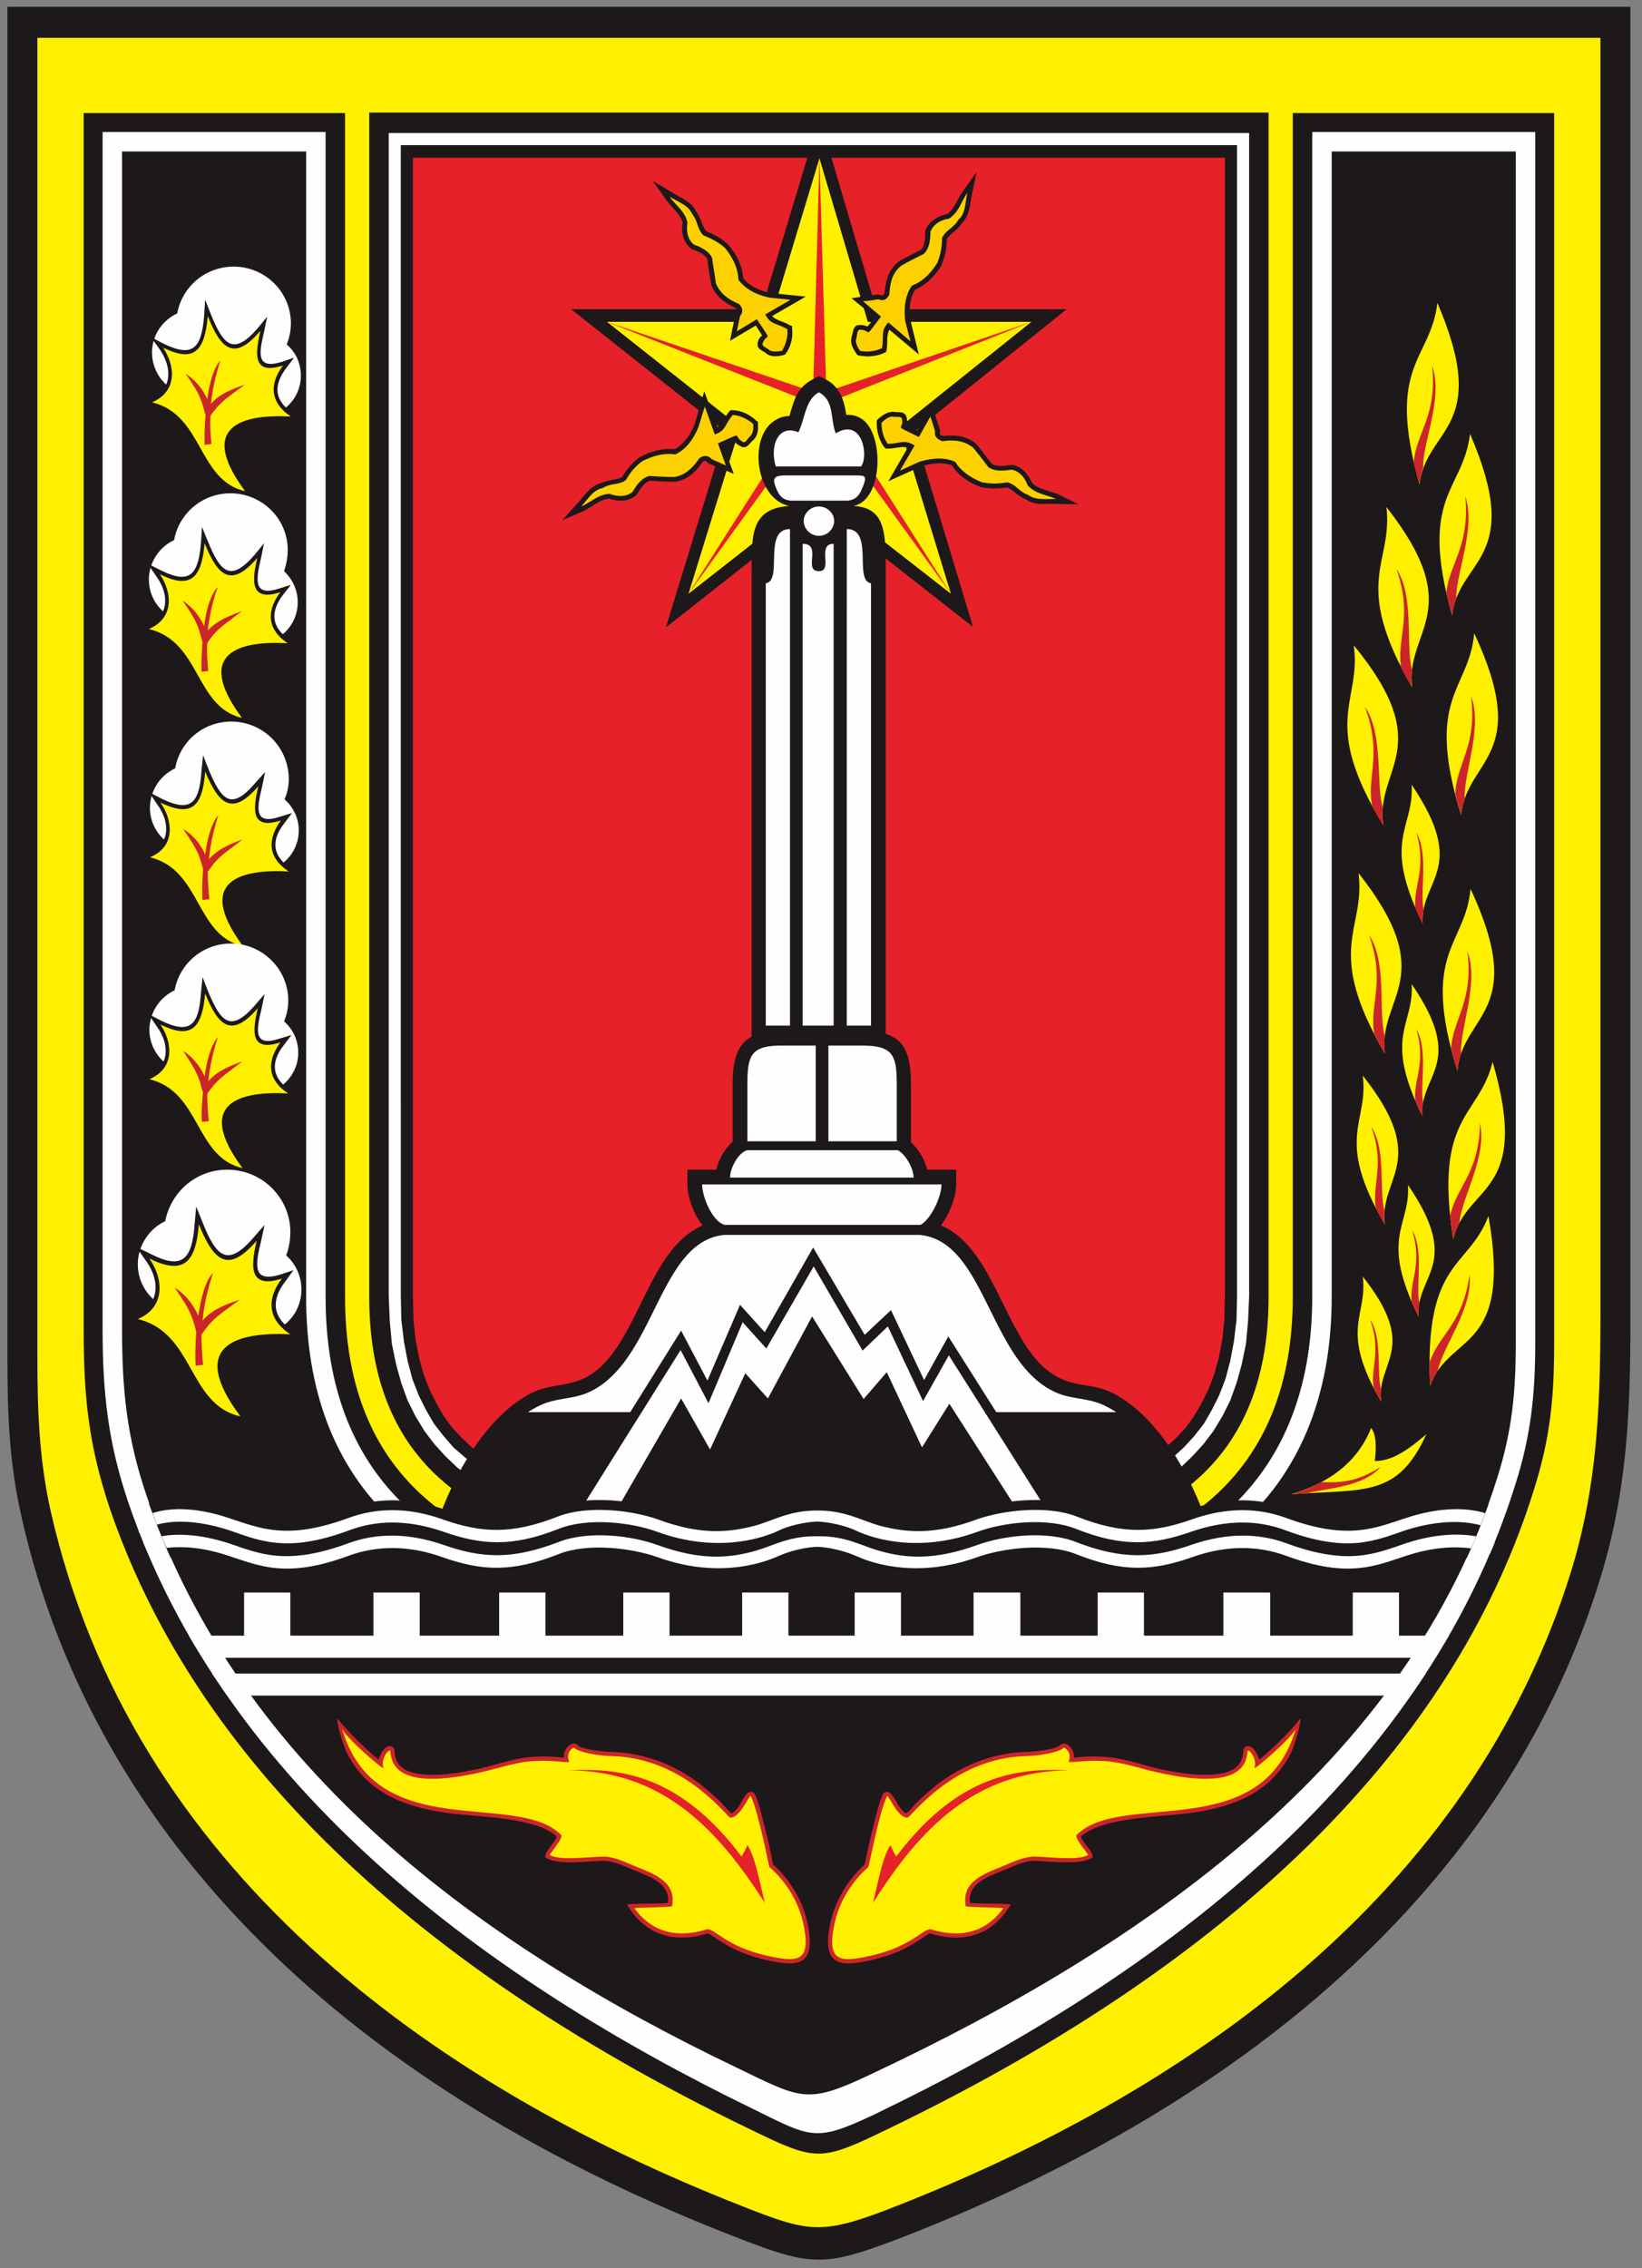 <svg xmlns="http://www.w3.org/2000/svg" width="118" height="163" fill="none"><rect width="100%" height="100%" fill="#808080" stroke="none"/><path fill="#1D1819" fill-rule="evenodd" d="M.532.49h116.636v90.973c0 7.786.152 14.4-2.154 21.921-6.501 21.203-24.302 37.418-50.57 47.547-5.027 1.889-6.047 1.965-11.036.037-28.12-10.771-46.564-28.535-51.855-51.93-.907-3.969-1.02-7.484-1.02-11.566z" clip-rule="evenodd"/><path fill="#FFF000" fill-rule="evenodd" d="M2.687 2.72v94.753c0 3.779.113 7.332.944 11.073 5.82 25.701 27.25 41.197 49.739 50.004 4.687 1.852 5.632 2.041 10.318.264 21.354-8.239 42.066-22.526 49.285-46.11 2.154-7.143 2.041-13.833 2.041-21.241V2.72z" clip-rule="evenodd"/><path fill="#1D1819" fill-rule="evenodd" d="M6.012 8.125h18.785v85.077c0 12.321 7.408 18.028 18.708 19.804 5.178.794 10.092.643 15.232.945h.227c5.14-.302 10.053-.151 15.231-.945 4.233-.68 8.542-1.965 11.981-4.573 4.914-3.742 6.728-9.222 6.728-15.231V8.125h18.784v88.403c0 3.855-.265 6.727-1.436 10.469-5.367 17.272-19.956 33.26-46.602 46.072-4.762 2.306-5.026 2.23-9.789-.075-25.814-12.473-40.252-27.893-45.959-44.561-1.55-4.611-1.89-8.126-1.89-12.926z" clip-rule="evenodd"/><path fill="#FEFEFE" fill-rule="evenodd" d="M7.373 9.485v86.022c0 4.536.378 8.126 1.852 12.473 6.992 20.485 25.852 34.318 44.825 43.54 4.233 2.078 4.498 2.456 8.73.453 19.692-9.449 39.459-23.811 46.149-45.392 1.096-3.477 1.398-6.425 1.398-10.053V9.485H94.302v83.717c0 6.425-2.003 12.321-7.257 16.327-3.666 2.759-8.163 4.12-12.623 4.838-5.14.794-10.243.643-15.383.983h-.378c-5.14-.34-10.242-.189-15.382-.983-12.095-1.89-19.88-8.277-19.88-21.165V9.485z" clip-rule="evenodd"/><path fill="#1D1819" fill-rule="evenodd" d="M8.771 10.883v84.624c0 4.384.34 7.824 1.777 12.019 6.727 19.691 24.189 32.353 42.368 41.045 2.42 1.172 3.704 1.852 4.99 1.928 1.284.076 2.532-.416 4.988-1.587 18.974-8.958 38.287-22.073 44.712-42.747 1.058-3.326 1.323-6.16 1.323-9.638V10.883H95.701v82.318c0 6.879-2.192 13.153-7.824 17.424-3.855 2.948-8.542 4.384-13.266 5.102-5.178.832-10.28.681-15.458.983l-.303.038-.264-.038c-5.216-.302-10.318-.151-15.496-.983C30.277 113.724 22 106.808 22 93.201V10.883z" clip-rule="evenodd"/><path fill="#1D1819" fill-rule="evenodd" d="M58.85 8.087h32.315v85.115c0 20.522-22.186 18.406-32.315 19.011-10.129-.605-32.315 1.511-32.315-19.011V8.087z" clip-rule="evenodd"/><path fill="#FEFEFE" fill-rule="evenodd" d="m82.926 106.808-1.058.567-1.096.529-1.172.453-1.172.416-1.247.34-1.247.303-1.285.264-1.323.189-1.285.189-1.323.151-1.323.114-1.285.075-1.285.076-1.285.038-1.21.038-1.209.037-1.171.038-1.097.038-1.096.038-.907.037-.907-.037-1.096-.038-1.096-.038-1.171-.038-1.21-.037-1.21-.038-1.284-.038-1.285-.076-1.285-.075-1.323-.114-1.323-.151-1.285-.189-1.323-.189-1.285-.264-1.247-.303-1.248-.34-1.171-.416-1.172-.453-1.096-.529-1.058-.567-.983-.643-.945-.718-.831-.794-.794-.869-.718-.945-.643-1.058-.567-1.134-.453-1.247-.378-1.36-.302-1.475-.152-1.625-.075-1.776V9.56h61.833v83.603l-.076 1.776-.15 1.625-.303 1.474-.378 1.36-.454 1.248-.567 1.134-.642 1.058-.718.945-.794.869-.832.794-.944.718z" clip-rule="evenodd"/><path fill="#1D1819" fill-rule="evenodd" d="m82.473 106.014-.983.567-1.058.491-1.097.454-1.171.378-1.172.34-1.247.302-1.247.227-1.285.227-1.285.151-1.285.151-1.285.114-1.323.075-1.248.076-1.285.038-1.209.038-1.21.037-1.171.038-1.096.038-1.096.038-.87.038-.869-.038-1.096-.038-1.096-.038-1.172-.038-1.21-.037-1.246-.038-1.248-.038-1.247-.076-1.323-.075-1.285-.114-1.285-.151-1.285-.151-1.285-.227-1.247-.227-1.247-.302-1.172-.34-1.172-.378-1.096-.454-1.058-.491-.983-.567-.945-.605-.869-.68-.831-.718-.718-.831-.68-.87-.568-.982-.529-1.059-.453-1.171-.34-1.285-.265-1.399-.189-1.55-.038-1.7V10.43h60.095v82.734l-.038 1.7-.19 1.55-.264 1.399-.34 1.285-.453 1.171-.53 1.059-.566.982-.68.87-.757.831-.793.718-.87.68z" clip-rule="evenodd"/><path fill="#E62129" fill-rule="evenodd" d="m82.057 105.22-.945.53-1.02.491-1.059.416-1.096.378-1.172.34-1.21.264-1.209.265-1.247.189-1.247.189-1.285.113-1.285.114-1.285.075-1.248.076-1.247.075-1.247.038-1.172.038h-1.171l-1.134.038-1.096.038-.832.075-.831-.075-1.096-.038-1.134-.038h-1.172l-1.171-.038-1.248-.038-1.247-.075-1.247-.076-1.285-.075-1.285-.114-1.285-.113-1.247-.189-1.248-.189-1.21-.265-1.209-.264-1.171-.34-1.096-.378-1.059-.416-1.02-.491-.945-.53-.87-.567-.83-.604-.757-.718-.68-.718-.605-.832-.529-.907-.491-.983-.416-1.058-.34-1.21-.265-1.36-.15-1.436-.039-1.701v-81.79h58.356v81.79l-.038 1.7-.15 1.437-.265 1.36-.34 1.21-.416 1.058-.492.983-.529.907-.604.832-.68.718-.757.718-.831.604z" clip-rule="evenodd"/><path fill="#1D1819" fill-rule="evenodd" d="m59.493 10.468 3.477 11.754h13.682l-10.96 8.806 4.232 14.023-11.036-8.656-11.036 8.693 4.309-14.06-11.112-8.806H54.73l3.552-11.754z" clip-rule="evenodd"/><path fill="#FFF000" fill-rule="evenodd" d="m58.888 11.375 3.477 11.754H74.12l-9.45 7.56 3.667 11.98-9.449-7.37-9.41 7.37 3.703-11.98-9.562-7.56h11.716z" clip-rule="evenodd"/><path fill="#E62129" fill-rule="evenodd" d="m68.337 42.67-9.222-12.776h-.416L49.477 42.67l8.769-13.757-14.627-5.783 14.816 5.027.453-16.781.492 16.78 14.74-5.026-14.552 5.783z" clip-rule="evenodd"/><path fill="#1D1819" fill-rule="evenodd" d="M56.734 36.357c-2.42-.453-3.024-4.95-1.02-6.16a1.9 1.9 0 0 1 1.02-.303c.302-1.02.491-2.003 1.625-2.607l.491-.265.53.265c.982.529 1.284 1.474 1.436 2.532a1.72 1.72 0 0 1 1.133.302c1.626 1.096 1.512 5.896-.642 6.236 2.343.114 2.343 1.928 2.343 4.687v33.26c1.399.416 1.815 1.587 1.815 3.59v4.196c.566.491.982 1.247 1.171 1.965h2.079v1.058c0 .87-.454 2.08-1.096 2.948 4.233 1.777 4.686 9.411 8.768 11.074 1.134.492 2.268.34 3.515.945 3.44 1.701 5.858 6.312 6.992 9.827l.416 1.361H30.844l.416-1.361c1.134-3.515 3.552-8.126 6.992-9.827 1.247-.605 2.381-.453 3.515-.945 4.044-1.663 4.497-9.26 8.73-11.074-.68-.831-1.096-2.078-1.096-2.948v-1.058h2.079c.151-.718.605-1.512 1.172-2.003v-4.158c0-1.738.34-2.834 1.36-3.401V41.044c.038-2.457-.15-4.498 2.722-4.687" clip-rule="evenodd"/><path fill="#FEFEFE" fill-rule="evenodd" d="M60.854 38.02c1.965 0 .49 3.704 1.738 3.893V73.7h-1.739zm-5.103-4.497h6.123c.567-.718.113-3.553-1.814-2.381-.416-1.059-.076-2.344-1.21-2.948-.982.529-.982 1.852-1.474 2.872-1.436-.605-2.078.945-1.625 2.457m.718.642h4.876c.831 0 .945 0 .718.68-.227.53-.378 1.059-1.172 1.134H56.81c-.718-.075-.907-.566-1.096-1.058-.227-.605 0-.756.756-.756m-4.384 54.577h13.984c4.838.415 4.99 9.335 9.94 11.376 1.134.454 2.268.34 3.402.907 3.137 1.512 5.405 5.858 6.5 9.184H32.243c1.097-3.326 3.364-7.672 6.501-9.184 1.134-.567 2.268-.453 3.402-.907 4.951-2.04 5.102-10.96 9.94-11.376m0-.719h14.06c.718-.377 1.512-1.965 1.512-2.91H50.46c0 .945.756 2.684 1.625 2.91m1.625-5.366h10.81c.529.264 1.133 1.285 1.133 1.965h-13.19c0-.68.605-1.814 1.247-1.965m4.913-7.522h-2.418c-2.192 0-2.495.643-2.495 2.76v4.12h4.913zm.908 0h2.38c2.23 0 2.533.643 2.533 2.76v4.12h-4.913zM57.679 73.7h2.23V39.08c-1.248 0 0 1.965-1.059 1.965-1.171 0 .265-1.965-1.171-1.965zm1.171-37.304c.605 0 1.096.491 1.096 1.058a1.097 1.097 0 0 1-2.192 0c0-.567.492-1.058 1.096-1.058m-2.078 1.625c-1.966 0-.492 3.704-1.739 3.893V73.7h1.739z" clip-rule="evenodd"/><path fill="#1D1819" fill-rule="evenodd" d="M80.696 101.479c2.759 1.852 4.8 5.707 5.783 8.73l4.8 8.92-29.934 6.728-34.923-9.903 5.253-5.745c.983-3.023 3.024-6.878 5.783-8.73z" clip-rule="evenodd"/><path fill="#1D1819" fill-rule="evenodd" d="m40.104 109.794 8.844-14.174 1.89 3.59 2.343-5.442 1.777 1.966 3.477-6.085 3.704 6.274 1.89-1.777 2.38 5.027 1.74-3.137 9.448 14.929c-23.395-1.549-32.504.416-37.493-1.171" clip-rule="evenodd"/><path fill="#FEFEFE" fill-rule="evenodd" d="m58.36 94.6-3.176 5.896-1.625-1.814-2.532 5.48-2.079-3.666-5.556 9.6-2.23-.718 7.748-12.36 2.004 3.818 2.456-5.82 1.701 1.89 3.402-5.897 3.515 6.047 1.814-1.738 2.532 5.367 1.852-3.288 8.088 12.774-2.192-.151-5.858-9.146-1.966 3.137-2.532-5.405-1.663 1.928z" clip-rule="evenodd"/><path fill="#CB252A" fill-rule="evenodd" d="M27.216 126.461c.15-.642.68-1.247 1.058-.869l.075.114v.113c.038.642.265 1.096.87 1.398 1.323.643 3.855.189 5.215-.113 1.437-.34 2.797-.869 4.31-.869.453-.038.906 0 1.36.037.113 0 .264.038.416.038-.038-.793.755-1.285 1.02-.869.378.302 2.003.454 2.457.454 2.267.075 4.346.869 6.16 2.192.605.453 1.172.982 1.739 1.511.151.189.453.53.68.719.19-.076.416-.378.53-.53.15-.226.529-1.133.907-1.02.188.038.226.151.264.227.302.68.491 1.587.68 2.305.151.605.303 1.21.416 1.814.076.265.114.605.19.87 1.322 1.209 2.229 2.797 2.531 4.535.492 2.835-.869 2.835-3.137 2.306-1.096-.265-2.116-.643-3.061-1.248-.151-.075-.832-.567-1.02-.642-2.155.68-4.196.264-5.519-1.625l-.302-.454.53-.038c.49-.037 1.889 0 2.418-.075.151-1.361-1.172-1.814-2.23-2.268-.794-.302-1.587-.756-2.457-.756-1.058.038-3.061.303-3.968-.151l-.151-.076v-.189c0-.226.68-.944.831-1.322-1.587-1.437-5.82-1.399-7.899-1.701-3.25-.454-5.783-1.55-7.181-4.271-.303-.605-.832-2.457-.68-2.495.642.832 1.89 2.079 2.948 2.948" clip-rule="evenodd"/><path fill="#FFF000" fill-rule="evenodd" d="M24.57 124.194c2.419 8.428 12.548 4.422 15.76 7.672.19.189-.831 1.361-.831 1.437.794.415 2.57.151 3.817.113.907 0 1.701.453 2.57.794 1.437.567 2.684 1.171 2.42 2.721.264.151-1.777.113-2.722.189.983 1.36 2.608 2.343 5.253 1.512.567 0 1.323 1.209 4.196 1.889 2.192.492 3.212.53 2.759-1.965-.378-2.192-1.663-3.666-2.495-4.384-.075-.189-.755-3.818-1.322-5.065-.076-.34-.719 1.512-1.474 1.512-.152.151-3.137-4.271-8.504-4.422-1.512-.038-2.608-.416-2.684-.567s-.68.265-.416.945c.076.151-.944-.076-2.154-.038-1.474 0-2.835.529-4.233.832-5.896 1.322-6.387-.529-6.463-1.55-.113-.151-.718.605-.491 1.209.113.303-2.835-2.267-2.986-2.834" clip-rule="evenodd"/><path fill="#E62129" fill-rule="evenodd" d="M40.86 127.218c6.765.037 10.734 4.233 14.097 9.524-.529-2.268-.718-3.288-1.247-4.158-.113.303-.265.567-.416.832-4.422-5.858-8.655-6.387-12.434-6.198" clip-rule="evenodd"/><path fill="#CB252A" fill-rule="evenodd" d="M90.485 126.461c-.151-.642-.68-1.247-1.058-.869l-.076.114v.113c-.038.642-.264 1.096-.87 1.398-1.322.643-3.854.189-5.215-.113-1.436-.34-2.797-.869-4.309-.869-.453-.038-.907 0-1.36.037-.114 0-.265.038-.416.038.038-.793-.756-1.285-1.02-.869-.378.302-2.004.454-2.457.454-2.268.075-4.347.869-6.16 2.192-.605.453-1.172.982-1.74 1.511-.15.189-.453.53-.68.719-.189-.076-.415-.378-.529-.53-.151-.226-.529-1.133-.945-1.02-.15.038-.189.151-.227.227-.302.68-.49 1.587-.68 2.305-.151.605-.302 1.21-.416 1.814-.075.265-.113.605-.188.87-1.323 1.209-2.23 2.797-2.533 4.535-.491 2.835.87 2.835 3.137 2.306 1.096-.265 2.117-.643 3.062-1.248.15-.075.831-.567 1.02-.642 2.154.68 4.195.264 5.518-1.625l.303-.454-.53-.038c-.49-.037-1.89 0-2.418-.075-.152-1.361 1.171-1.814 2.23-2.268.793-.302 1.587-.756 2.456-.756 1.02.038 3.062.303 3.969-.151l.15-.076v-.189c0-.226-.717-.944-.83-1.322 1.587-1.437 5.82-1.399 7.898-1.701 3.25-.454 5.783-1.55 7.182-4.271.302-.605.831-2.457.68-2.495-.643.832-1.89 2.079-2.948 2.948" clip-rule="evenodd"/><path fill="#FFF000" fill-rule="evenodd" d="M93.13 124.194c-2.418 8.428-12.547 4.422-15.76 7.672-.189.189.831 1.361.831 1.437-.793.415-2.57.151-3.817.113-.907 0-1.7.453-2.57.794-1.436.567-2.683 1.171-2.419 2.721-.264.151 1.776.113 2.721.189-.982 1.36-2.608 2.343-5.253 1.512-.567 0-1.323 1.209-4.195 1.889-2.193.492-3.213.53-2.76-1.965.378-2.192 1.663-3.666 2.495-4.384.076-.189.756-3.818 1.323-5.065.075-.34.718 1.512 1.474 1.512.151.151 3.137-4.271 8.504-4.422 1.512-.038 2.608-.416 2.683-.567.076-.151.68.265.416.945-.076.151.945-.076 2.154-.038 1.474 0 2.835.529 4.233.832 5.897 1.322 6.388-.529 6.463-1.55.114-.151.718.605.492 1.209-.114.303 2.834-2.267 2.986-2.834" clip-rule="evenodd"/><path fill="#E62129" fill-rule="evenodd" d="M76.84 127.218c-6.765.037-10.77 4.233-14.097 9.524.53-2.268.718-3.288 1.247-4.158.114.303.265.567.416.832 4.422-5.858 8.655-6.387 12.435-6.198" clip-rule="evenodd"/><path fill="#FEFEFE" fill-rule="evenodd" d="m9.981 110.096.038.038c.453-.378 2.532-1.436 6.387-.189 2.23.756 4.158 1.701 8.655.038 1.777-.681 3.818-.794 6.047-.151a24 24 0 0 1-1.55-1.21 9.3 9.3 0 0 0-4.497.454c-4.497 1.663-6.425.718-8.655 0-3.893-1.285-5.971-.227-6.425.113zm.302.718.34.794c.945-.416 2.835-.794 5.783.189 2.23.718 4.158 1.663 8.655 0 1.966-.718 4.233-.794 6.766.113 1.625.567 3.061.832 4.61.718a26 26 0 0 1-2.343-1.02c-.718-.113-1.474-.34-2.267-.605-2.533-.869-4.8-.831-6.766-.113-4.497 1.663-6.425.756-8.655 0-3.326-1.096-5.329-.491-6.123-.076m96.794.832.34-.794c-.831-.453-3.023-1.058-6.349.038-2.23.756-4.158 1.663-8.656 0-1.965-.718-4.233-.756-6.765.113-.642.227-1.247.416-1.852.529-.794.416-1.663.794-2.532 1.096 1.474.076 2.834-.189 4.384-.718 2.532-.907 4.8-.831 6.765-.113 4.498 1.663 6.426.718 8.656 0 2.948-.983 4.989-.567 6.009-.151m.605-1.512.038-.076v-.831c-.454-.378-2.76-1.436-6.652-.151-2.23.718-4.158 1.663-8.656 0-1.285-.492-2.72-.681-4.233-.492-.378.34-.755.643-1.133.945l-.303.227c2.079-.529 3.969-.416 5.67.227 4.497 1.663 6.425.718 8.655-.038 3.817-1.247 6.122-.189 6.614.189" clip-rule="evenodd"/><path fill="#332C2B" fill-rule="evenodd" d="M10.964 108.735c.113.265.189.53.302.832 1.058-.302 2.759-.378 5.14.378 2.23.756 4.158 1.701 8.655.038 1.02-.378 2.155-.605 3.326-.567a19 19 0 0 1-.907-.87c-.831.076-1.663.265-2.419.53-4.497 1.663-6.425.718-8.655 0-2.608-.87-4.422-.681-5.442-.341m.642 1.663c.114.265.227.567.378.832 1.058-.113 2.495-.076 4.422.567 2.23.718 4.158 1.663 8.655 0 1.928-.718 4.082-.794 6.539 0a19 19 0 0 1-2.003-1.361 9.5 9.5 0 0 0-4.536.454c-4.497 1.663-6.425.756-8.655 0-2.154-.681-3.742-.681-4.8-.492m94.11.87c.114-.265.265-.567.378-.87-1.134-.189-2.834-.226-5.026.492-2.23.756-4.158 1.663-8.656 0-1.285-.454-2.72-.643-4.27-.492-.076.076-.19.152-.265.227q-.737.567-1.474 1.021c2.23-.605 4.233-.492 6.01.151 4.497 1.663 6.425.718 8.655 0 1.965-.643 3.515-.68 4.648-.529m.681-1.663c.113-.303.226-.567.34-.87-1.096-.34-3.024-.529-5.669.341-2.23.718-4.158 1.663-8.656 0a8.7 8.7 0 0 0-2.23-.492c-.264.265-.566.567-.869.832 1.096 0 2.117.189 3.1.567 4.497 1.663 6.425.718 8.655-.038 2.418-.756 4.195-.643 5.329-.34" clip-rule="evenodd"/><path fill="#1D1819" fill-rule="evenodd" d="M10.7 108.055c1.851-.605 4.384-.151 5.895.34.34.114.643.227.945.34 2.76.908 4.536.719 7.295-.302 2.38-.907 4.837-.756 7.218.076 2.949 1.02 4.952.945 7.824-.189 2.192-.87 5.48-.567 7.673.226 2.267.832 4.157 1.059 6.5.416 1.739-.491 2.684-1.096 4.687-1.096s2.91.605 4.687 1.096c2.343.643 4.233.416 6.5-.416 2.192-.793 5.48-1.096 7.673-.226 2.872 1.134 4.875 1.247 7.786.189 2.38-.832 4.875-.983 7.256-.076 2.76 1.021 4.536 1.21 7.295.302l.907-.34c1.587-.491 3.288-.793 4.951-.567.34.038.756.152 1.172.265a43 43 0 0 1-1.55 3.855c-1.36-.189-2.797.076-4.12.491a8 8 0 0 1-.907.303c-3.061 1.02-5.177.831-8.239-.303-2.079-.756-4.233-.604-6.274.114-3.25 1.134-5.594 1.02-8.806-.227-1.852-.718-4.8-.416-6.652.265-2.873 1.02-6.312 1.171-9.147-.114-.756-.378-1.7-.567-2.532-.605-.831.038-1.776.227-2.532.605-2.835 1.285-6.274 1.134-9.147.114-1.852-.681-4.8-.983-6.69-.265-3.174 1.247-5.518 1.361-8.768.227-2.079-.718-4.195-.87-6.274-.114-3.061 1.134-5.178 1.323-8.24.303a9 9 0 0 1-.906-.303c-.908-.302-2.533-.642-3.931-.529-.567-1.247-1.058-2.532-1.55-3.855" clip-rule="evenodd"/><path fill="#FEFEFE" fill-rule="evenodd" d="M58.737 110.398c-2.041-.037-3.137.681-4.498 1.059-1.89.529-3.893.68-6.954-.416-1.928-.718-5.065-1.058-7.143-.227-3.364 1.285-5.519 1.172-8.315.189-2.533-.869-4.8-.831-6.766-.113-4.497 1.663-6.425.756-8.655 0-2.154-.681-3.742-.681-4.8-.492.114.265.227.567.378.832 1.058-.113 2.495-.076 4.422.567 2.23.718 4.158 1.663 8.655 0 1.966-.718 4.233-.794 6.766.113 2.796.983 4.95 1.096 8.315-.227 2.078-.831 5.215-.453 7.143.227 4.082 1.474 7.294.529 8.617-.075.19-.076 1.323-.605 2.835-.681 1.474.076 2.645.605 2.834.681 1.323.604 4.536 1.549 8.618.075 1.927-.68 5.064-1.058 7.143-.227 3.326 1.323 5.518 1.21 8.315.227 2.532-.907 4.8-.831 6.765-.113 4.498 1.663 6.426.718 8.656 0 1.965-.643 3.515-.68 4.648-.529.114-.265.265-.567.378-.87-1.134-.189-2.834-.226-5.026.492-2.23.756-4.158 1.663-8.656 0-1.965-.718-4.233-.756-6.765.113-2.797.983-4.989 1.096-8.315-.189-2.079-.831-5.216-.491-7.143.227-3.062 1.096-5.065.945-6.954.416-1.361-.378-2.457-1.096-4.498-1.059m0-1.852c-2.041 0-3.137.719-4.498 1.097-1.89.491-3.893.68-6.954-.454-1.928-.68-5.065-1.02-7.143-.227-3.364 1.323-5.519 1.21-8.315.227-2.533-.907-4.8-.831-6.766-.113-4.497 1.663-6.425.718-8.655 0-2.608-.87-4.422-.681-5.442-.341.113.265.189.53.302.832 1.058-.302 2.759-.378 5.14.378 2.23.756 4.158 1.701 8.655.038 1.966-.756 4.233-.794 6.766.075 2.796.983 4.95 1.134 8.315-.189 2.078-.831 5.215-.491 7.143.227 4.082 1.474 7.294.529 8.617-.076.19-.113 1.323-.604 2.835-.68 1.474.076 2.645.567 2.834.68 1.323.605 4.536 1.55 8.618.076 1.927-.718 5.064-1.058 7.143-.227 3.326 1.323 5.518 1.172 8.315.189 2.532-.869 4.8-.831 6.765-.075 4.498 1.663 6.426.718 8.656-.038 2.418-.756 4.195-.643 5.329-.34.113-.303.226-.567.34-.87-1.096-.34-3.024-.529-5.669.341-2.23.718-4.158 1.663-8.656 0-1.965-.718-4.233-.794-6.765.113-2.797.983-4.989 1.096-8.315-.227-2.079-.793-5.216-.453-7.143.227-3.062 1.134-5.065.945-6.954.454-1.361-.378-2.457-1.097-4.498-1.097" clip-rule="evenodd"/><path fill="#1D1819" fill-rule="evenodd" d="M44.715 34.279c.302-.53.718-1.02 1.21-1.399l.037-.037H46c.756-.416 1.587-.643 2.494-.567.643-.34 1.096-1.02 1.399-1.701l.718-2.457.945 2.608c.378-.264.491-.718.831-1.134l.114-.113h.189c.642.038 1.171.302 1.663.756l.113.075v.152c.038.377 0 .831-.302 1.133v.038h-.038c-.265.19-.454.718-.945.416-.189-.113-.302-.19-.416-.34-.189.075-.491.227-.756.34l.718 2.003-.718-.302c-.34-.151-.68-.265-1.02-.416l-.076-.038-.075-.075c-.114-.152-.19-.114-.34-.038-.492.718-1.059 1.285-1.966 1.436h-.075c-.605 0-1.172-.038-1.739-.076-.416.114-.756.643-.945.983l-.038.038-.075.075c-.53.416-1.247.416-1.89.19-.68.075-1.247.604-1.852.907l-1.512.642 1.096-1.21c.492-.529.907-1.247 1.663-1.436.53-.264 1.134-.226 1.55-.453" clip-rule="evenodd"/><path fill="#FDD100" fill-rule="evenodd" d="M41.767 36.396c.491-.53.87-1.21 1.55-1.323.604-.378 1.096-.19 1.662-.567a4.1 4.1 0 0 1 1.172-1.36c.756-.379 1.512-.606 2.381-.492.718-.34 1.247-.983 1.663-1.966l.454-1.474.718 2.004c.794-.265.68-.643 1.285-1.399.529.038 1.02.265 1.474.643q.057.623-.227.907c-.189.15-.34.529-.529.378-.794-.454.227-.756-1.776.113l.566 1.587-1.02-.453c-.227-.265-.53-.303-.87-.076-.453.643-.944 1.21-1.813 1.36-.605 0-1.172-.037-1.777-.075-.491.114-.87.53-1.21 1.134-.49.416-1.133.34-1.662.151-.832.038-1.323.605-2.041.907" clip-rule="evenodd"/><path fill="#1D1819" fill-rule="evenodd" d="M50.762 16.628c.605.227 1.134.53 1.587.983h.038v.038c.567.68.945 1.436 1.02 2.343.454.567 1.21.907 1.928 1.058l2.57.265-2.419 1.398c.34.34.794.378 1.248.643l.189.075v.19a2.6 2.6 0 0 1-.416 1.738l-.076.113-.113.038c-.416.114-.87.151-1.21-.075h-.037v-.038c-.227-.19-.756-.302-.605-.832.076-.226.151-.34.302-.453a21 21 0 0 0-.453-.718l-1.852 1.096.151-.756c.076-.378.151-.718.227-1.096v-.076l.075-.075c.114-.152.076-.227-.037-.34-.794-.378-1.437-.832-1.777-1.701v-.076a24 24 0 0 1-.264-1.739c-.19-.378-.756-.604-1.096-.718l-.076-.037-.038-.038c-.567-.492-.68-1.172-.567-1.852-.189-.643-.831-1.096-1.21-1.663L46.908 13l1.398.832c.643.415 1.399.642 1.739 1.398.34.454.416 1.058.718 1.398" clip-rule="evenodd"/><path fill="#FDD100" fill-rule="evenodd" d="M48.117 14.134c.604.378 1.36.604 1.625 1.247.453.567.34 1.096.831 1.55.605.226 1.134.529 1.55.907.529.68.907 1.398.945 2.267.453.605 1.171 1.059 2.23 1.285l1.511.152-1.814 1.058c.416.756.718.567 1.588 1.058.037.53-.076 1.02-.378 1.55-.416.075-.718.075-.907-.038-.19-.189-.567-.265-.492-.491.303-.87.794.113-.415-1.739l-1.437.87c.076-.379.151-.756.227-1.097.227-.264.227-.567-.076-.869-.718-.302-1.36-.718-1.663-1.512-.075-.605-.188-1.171-.264-1.776-.19-.454-.68-.756-1.323-.983-.491-.416-.53-1.058-.453-1.587-.19-.832-.832-1.21-1.285-1.852" clip-rule="evenodd"/><path fill="#FEFEFE" fill-rule="evenodd" d="M14.554 119.129h88.592c.34-.529.643-1.058.983-1.587h-3.591v-3.1h-3.325v3.1h-5.934v-3.1h-3.364v3.1h-5.707v-3.1h-3.326v3.1h-5.556v-3.1h-3.364v3.1h-5.216v-3.1H61.42v3.1h-4.762v-3.1h-3.326v3.1h-5.216v-3.1H44.79v3.1h-5.593v-3.1H35.87v3.1h-5.707v-3.1h-3.326v3.1h-5.972v-3.1H17.54v3.1h-3.968c.302.529.642 1.058.982 1.587m.68 1.134c.379.529.719 1.058 1.097 1.587h85.039c.378-.529.718-1.058 1.096-1.587z" clip-rule="evenodd"/><path fill="#1D1819" fill-rule="evenodd" d="M68.035 17.195c.226-.416.793-.642 1.096-1.171.567-.53.567-1.361.718-2.08l.34-1.587-.945 1.323c-.416.53-.642 1.323-1.171 1.701-.68.151-1.286.491-1.55 1.134l-.038.075v.076c0 .378 0 .983-.302 1.285-.53.265-1.059.53-1.588.832l-.037.037c-.719.567-.908 1.361-.983 2.23-.076.151-.151.227-.303.151l-.113-.037h-.075c-.379.037-.756.113-1.097.15l-.793.114 1.663 1.36c-.19.228-.378.53-.53.681a1.1 1.1 0 0 0-.529-.113c-.567 0-.453.567-.604.831v.076c-.114.416.113.794.34 1.134l.075.113.114.038c.642.113 1.247.076 1.814-.189l.151-.076.038-.189c.076-.529-.038-.982.189-1.398l2.116 1.776-.604-2.456c-.114-.756-.076-1.55.34-2.192.832-.378 1.398-.983 1.89-1.739v-.076c.264-.567.378-1.171.378-1.814" clip-rule="evenodd"/><path fill="#FDD100" fill-rule="evenodd" d="M69.509 13.87c-.152.717-.114 1.473-.643 1.927-.378.642-.907.718-1.172 1.322a4.5 4.5 0 0 1-.34 1.777c-.453.718-1.02 1.323-1.814 1.625-.453.643-.605 1.474-.491 2.532l.378 1.474-1.588-1.36c-.567.642-.302.907-.453 1.852a2.52 2.52 0 0 1-1.588.189c-.226-.34-.34-.643-.264-.87.075-.226.038-.642.264-.642.907 0 .19.794 1.512-.945l-1.285-1.096c.378-.038.718-.076 1.096-.151q.51.227.794-.34c.038-.794.189-1.55.87-2.08.528-.302 1.058-.566 1.587-.83.378-.34.491-.908.491-1.588.227-.605.794-.87 1.323-.945.718-.453.87-1.21 1.323-1.852" clip-rule="evenodd"/><path fill="#1D1819" fill-rule="evenodd" d="M72.381 35.035c.416.15.794.642 1.323.831.642.492 1.436.303 2.192.34l1.625.038-1.474-.718c-.605-.265-1.398-.34-1.89-.832-.264-.604-.68-1.133-1.398-1.285h-.113c-.416.076-1.02.152-1.361-.075-.378-.454-.718-.945-1.096-1.399l-.038-.037c-.718-.605-1.512-.643-2.381-.567-.151-.038-.264-.076-.227-.265l.038-.075-.038-.114c-.113-.34-.227-.68-.34-1.058l-.264-.718-1.021 1.852a7 7 0 0 1-.756-.378c.038-.151.038-.302 0-.53-.113-.566-.642-.377-.945-.453h-.037c-.416 0-.794.265-1.097.53l-.075.113v.15c0 .606.151 1.21.529 1.74l.113.113h.151c.53 0 .983-.19 1.437-.076l-1.399 2.42 2.344-1.06c.718-.226 1.511-.34 2.23-.075.49.756 1.209 1.21 2.04 1.55h.038c.643.151 1.248.113 1.89.038" clip-rule="evenodd"/><path fill="#FDD100" fill-rule="evenodd" d="M75.896 35.866c-.68-.038-1.474.114-2.003-.302-.68-.227-.87-.756-1.512-.907a4.9 4.9 0 0 1-1.814 0c-.756-.303-1.474-.756-1.928-1.474-.718-.303-1.55-.303-2.57 0l-1.398.642 1.058-1.814c-.756-.453-.945-.151-1.928-.113-.302-.416-.453-.945-.453-1.512q.453-.453.794-.454c.264.076.642-.075.68.19.151.869-.756.302 1.21 1.284l.83-1.474c.114.34.228.719.341 1.059-.076.34.113.567.53.718.755-.114 1.511-.076 2.191.453.378.454.756.945 1.096 1.399.416.302.983.302 1.663.189.643.113.983.642 1.172 1.134.605.642 1.323.642 2.04.982" clip-rule="evenodd"/><path fill="#FFF000" fill-rule="evenodd" d="M102.012 34.808c.492-4.12 5.178-3.969 1.285-13.04-.491 4.158-3.741 4.385-1.285 13.04" clip-rule="evenodd"/><path fill="#CB252A" fill-rule="evenodd" d="M101.597 33.258c.151-2.154 1.7-3.326 1.323-6.954.831 2.268-.719 5.594-.643 7.294-.113.378-.227.794-.265 1.21a32 32 0 0 1-.415-1.55" clip-rule="evenodd"/><path fill="#FFF000" fill-rule="evenodd" d="M104.356 44.22c.491-4.12 5.216-3.97 1.285-13.04-.491 4.12-3.742 4.384-1.285 13.04" clip-rule="evenodd"/><path fill="#CB252A" fill-rule="evenodd" d="M103.94 42.632c.189-2.117 1.701-3.326 1.361-6.955.794 2.306-.718 5.632-.643 7.333-.151.378-.226.755-.302 1.209-.151-.567-.302-1.096-.416-1.587" clip-rule="evenodd"/><path fill="#FFF000" fill-rule="evenodd" d="M101.484 49.397c-.53-4.12 4.044-5.443-1.852-12.964.491 4.12-2.57 5.33 1.852 12.964" clip-rule="evenodd"/><path fill="#CB252A" fill-rule="evenodd" d="M100.69 47.999c-.34-2.117.869-3.742-.34-7.106 1.322 1.928.642 5.632 1.133 7.257a3.5 3.5 0 0 0 0 1.247 19 19 0 0 1-.793-1.398" clip-rule="evenodd"/><path fill="#FFF000" fill-rule="evenodd" d="M104.998 58.581c.416-4.12 5.103-4.157.945-13.077-.378 4.157-3.59 4.498-.945 13.077" clip-rule="evenodd"/><path fill="#CB252A" fill-rule="evenodd" d="M104.583 57.031c.075-2.154 1.587-3.401 1.134-6.992.869 2.23-.567 5.632-.454 7.333-.113.377-.227.755-.264 1.209-.152-.567-.303-1.058-.416-1.55" clip-rule="evenodd"/><path fill="#FFF000" fill-rule="evenodd" d="M99.405 59.3c-.605-4.12 3.93-5.557-2.117-12.927.567 4.12-2.457 5.405 2.117 12.926" clip-rule="evenodd"/><path fill="#CB252A" fill-rule="evenodd" d="M98.61 57.9c-.415-2.078.757-3.74-.528-7.105 1.36 1.928.794 5.632 1.285 7.22-.038.415-.038.83.038 1.284a18 18 0 0 1-.794-1.398" clip-rule="evenodd"/><path fill="#FFF000" fill-rule="evenodd" d="M102.239 66.367c-.189-3.175 3.326-3.893-.793-9.978.189 3.175-2.192 3.93.793 9.978" clip-rule="evenodd"/><path fill="#CB252A" fill-rule="evenodd" d="M101.71 65.271c-.151-1.625.832-2.797.076-5.442.907 1.55.227 4.308.529 5.593-.075.265-.075.605-.075.945-.189-.378-.378-.756-.53-1.096" clip-rule="evenodd"/><path fill="#FFF000" fill-rule="evenodd" d="M102.202 80.162c-.152-3.023 3.174-3.704-.756-9.449.189 2.986-2.079 3.704.756 9.45" clip-rule="evenodd"/><path fill="#CB252A" fill-rule="evenodd" d="M101.71 79.104c-.151-1.55.794-2.646.076-5.14.869 1.474.227 4.082.491 5.291a6 6 0 0 0-.075.907c-.152-.378-.341-.718-.492-1.058" clip-rule="evenodd"/><path fill="#FFF000" fill-rule="evenodd" d="M104.734 76.95c.378-4.158 5.102-4.158.945-13.077-.378 4.12-3.629 4.46-.945 13.077" clip-rule="evenodd"/><path fill="#CB252A" fill-rule="evenodd" d="M104.28 75.362c.114-2.116 1.625-3.363 1.172-6.992.869 2.268-.567 5.632-.454 7.332-.113.378-.226.794-.264 1.248-.189-.567-.303-1.096-.454-1.588" clip-rule="evenodd"/><path fill="#FFF000" fill-rule="evenodd" d="M99.518 75.703c-.491-4.12 4.044-5.443-1.89-12.964.53 4.12-2.532 5.367 1.89 12.964" clip-rule="evenodd"/><path fill="#CB252A" fill-rule="evenodd" d="M98.762 74.304c-.378-2.116.832-3.742-.378-7.105 1.323 1.927.643 5.593 1.134 7.256a7 7 0 0 0 0 1.248c-.264-.492-.529-.945-.756-1.399" clip-rule="evenodd"/><path fill="#FFF000" fill-rule="evenodd" d="M101.937 94.6c-.189-3.023 3.175-3.704-.756-9.449.189 2.986-2.079 3.704.756 9.45" clip-rule="evenodd"/><path fill="#CB252A" fill-rule="evenodd" d="M101.446 93.542c-.152-1.55.793-2.646.037-5.14.87 1.474.227 4.082.53 5.291-.076.265-.076.567-.076.907a24 24 0 0 1-.491-1.058" clip-rule="evenodd"/><path fill="#FFF000" fill-rule="evenodd" d="M104.432 89.044c.982-4.006 5.631-3.137 2.834-12.737-.982 4.006-4.233 3.78-2.834 12.737" clip-rule="evenodd"/><path fill="#CB252A" fill-rule="evenodd" d="M104.205 87.419c.416-2.117 2.079-3.024 2.154-6.69.529 2.381-1.36 5.443-1.474 7.144-.189.34-.34.718-.453 1.171a61 61 0 0 0-.227-1.625" clip-rule="evenodd"/><path fill="#FFF000" fill-rule="evenodd" d="M99.518 87.986c-.454-3.402 3.326-4.498-1.587-10.696.453 3.401-2.08 4.422 1.587 10.696" clip-rule="evenodd"/><path fill="#CB252A" fill-rule="evenodd" d="M98.876 86.852c-.303-1.739.68-3.1-.34-5.896 1.096 1.625.566 4.649.944 6.01 0 .302-.038.642.038 1.02-.264-.416-.454-.794-.642-1.134" clip-rule="evenodd"/><path fill="#FFF000" fill-rule="evenodd" d="M102.768 99.589c1.399-3.855 5.934-2.343 4.196-12.208-1.437 3.817-4.611 3.1-4.196 12.208" clip-rule="evenodd"/><path fill="#CB252A" fill-rule="evenodd" d="M102.731 97.926c.642-2.003 2.381-2.721 2.872-6.312.265 2.42-1.965 5.216-2.268 6.879a4.3 4.3 0 0 0-.566 1.096c-.038-.605-.038-1.134-.038-1.663" clip-rule="evenodd"/><path fill="#FFF000" fill-rule="evenodd" d="M99.254 100.723c-.379-2.873 2.796-3.78-1.323-8.995.378 2.872-1.739 3.741 1.323 8.995" clip-rule="evenodd"/><path fill="#CB252A" fill-rule="evenodd" d="M98.724 99.74c-.264-1.436.567-2.57-.264-4.913.907 1.36.453 3.893.793 5.027a3.3 3.3 0 0 0 0 .869c-.189-.34-.377-.68-.529-.983" clip-rule="evenodd"/><path fill="#FFF000" fill-rule="evenodd" d="M92.79 107.375c2.835-.831 4.8-2.381 5.745-4.762.378.491.378 1.323.265 2.381 1.361 0 2.532-.945 3.704-1.928-2.079 4.574-4.46 3.931-9.714 4.309" clip-rule="evenodd"/><path fill="#CB252A" fill-rule="evenodd" d="M94.945 106.505c1.172.038 2.494.076 4.27-1.096-1.246 1.437-3.665 1.512-5.29 1.89-.379.038-.757.038-1.135.076.794-.227 1.512-.492 2.155-.87" clip-rule="evenodd"/><path fill="#FEFEFE" fill-rule="evenodd" d="M16.784 19.16c2.268 0 4.12 1.815 4.12 4.082 0 .53-.114 1.059-.303 1.512.643.53 1.02 1.361 1.02 2.23a2.97 2.97 0 0 1-2.985 2.986 2.99 2.99 0 0 1-2.835-2.04c-.491.34-1.096.528-1.738.528a3.13 3.13 0 0 1-3.137-3.137c0-1.247.756-2.305 1.814-2.797.34-1.927 2.04-3.363 4.044-3.363" clip-rule="evenodd"/><path fill="#1D1819" fill-rule="evenodd" d="M20.564 26.455c-.945 1.247-.832 2.343.453 3.213l.945.605-1.096-.076c-3.742-.19-6.085.794-3.024 4.913l.454.643-.718-.19c-3.59-.793-3.137-5.48-6.69-6.349l-.87-.227.832-.34c1.512-.642 1.55-2.192.643-3.515l-.643-.907.945.492c2.041.982 2.684.34 2.873-2.004l.075-1.171.416 1.058c.907 2.23 1.625 2.986 3.364.983l.68-.832-.227 1.096c-.378 1.588-.567 2.721 1.285 2.155l.87-.303z" clip-rule="evenodd"/><path fill="#FFF000" fill-rule="evenodd" d="M17.616 35.3c-3.478-4.687-.19-5.557 3.288-5.368-1.701-1.134-1.399-2.57-.567-3.666-2.117.68-2.041-.68-1.625-2.494-1.89 2.23-2.835 1.323-3.78-1.059-.227 2.722-1.134 3.289-3.213 2.268.87 1.285 1.059 3.137-.793 3.93 3.704.908 3.25 5.594 6.69 6.388" clip-rule="evenodd"/><path fill="#CB252A" d="M14.705 31.973c0-.302-.037-1.171.076-2.192l-.038-.038c-.302-1.171-.453-1.511-1.398-2.872.68.416 1.21 1.058 1.55 1.814.15-1.134.453-2.23.944-2.797-.34 1.096-.567 2.041-.68 3.137.642-.756 1.55-1.058 2.457-1.398-1.323.982-1.777 1.247-2.457 2.192l-.038.113c-.038.605 0 1.248.076 1.966-.151.037-.34.037-.492.075"/><path fill="#FEFEFE" fill-rule="evenodd" d="M16.558 35.45c2.267 0 4.12 1.815 4.12 4.082 0 .53-.114 1.059-.265 1.512.604.567.982 1.36.982 2.23a2.97 2.97 0 0 1-2.985 2.986c-1.323 0-2.457-.832-2.835-2.041-.491.34-1.096.53-1.739.53-1.738 0-3.137-1.4-3.137-3.1a3.15 3.15 0 0 1 1.814-2.835c.34-1.927 2.041-3.364 4.045-3.364" clip-rule="evenodd"/><path fill="#1D1819" fill-rule="evenodd" d="M20.337 42.745c-.945 1.247-.832 2.381.491 3.213l.907.604-1.058-.037c-3.78-.227-6.123.755-3.061 4.875l.453.643-.718-.152c-3.553-.831-3.137-5.518-6.69-6.387l-.869-.227.832-.34c1.511-.642 1.55-2.192.642-3.477l-.643-.945.983.491c2.003.983 2.646.34 2.835-2.003l.075-1.134.416 1.02c.907 2.23 1.625 2.987 3.364.983l.68-.831-.226 1.096c-.378 1.587-.53 2.76 1.322 2.154l.832-.264z" clip-rule="evenodd"/><path fill="#FFF000" fill-rule="evenodd" d="M17.389 51.589c-3.477-4.687-.189-5.556 3.288-5.367-1.663-1.096-1.398-2.532-.529-3.666-2.116.68-2.079-.68-1.663-2.457-1.89 2.192-2.835 1.285-3.78-1.058-.226 2.684-1.133 3.25-3.212 2.23.87 1.285 1.058 3.137-.794 3.93 3.742.908 3.288 5.594 6.69 6.388" clip-rule="evenodd"/><path fill="#CB252A" d="M14.479 48.263c0-.302 0-1.172.075-2.154l-.038-.076c-.302-1.172-.453-1.512-1.398-2.872a4.14 4.14 0 0 1 1.55 1.852c.15-1.172.453-2.268.982-2.835a14 14 0 0 0-.718 3.137c.643-.718 1.55-1.058 2.457-1.398-1.323 1.02-1.777 1.247-2.457 2.23l-.038.075c-.037.605 0 1.247.076 2.003-.151 0-.303.038-.492.038"/><path fill="#FEFEFE" fill-rule="evenodd" d="M16.633 51.854a4.13 4.13 0 0 1 4.12 4.12c0 .528-.113 1.02-.302 1.473a2.96 2.96 0 0 1 1.02 2.23 2.99 2.99 0 0 1-2.986 2.986c-1.323 0-2.457-.831-2.835-2.041-.529.34-1.096.53-1.738.53-1.739 0-3.137-1.4-3.137-3.1a3.15 3.15 0 0 1 1.814-2.835c.34-1.927 2.003-3.364 4.044-3.364" clip-rule="evenodd"/><path fill="#1D1819" fill-rule="evenodd" d="M20.413 59.186c-.945 1.21-.832 2.343.453 3.175l.945.604-1.096-.037c-3.78-.227-6.123.756-3.061 4.875l.49.643-.717-.151c-3.59-.832-3.175-5.519-6.728-6.388l-.831-.227.793-.34c1.55-.642 1.588-2.192.68-3.477l-.642-.945.945.492c2.041.982 2.684.34 2.835-2.004l.113-1.133.416 1.058c.907 2.192 1.625 2.948 3.326.945l.718-.794-.227 1.096c-.378 1.55-.567 2.721 1.285 2.116l.87-.264z" clip-rule="evenodd"/><path fill="#FFF000" fill-rule="evenodd" d="M17.465 67.992c-3.477-4.687-.19-5.556 3.288-5.367-1.7-1.096-1.399-2.532-.567-3.666-2.117.68-2.041-.68-1.625-2.457-1.89 2.192-2.835 1.285-3.818-1.058-.189 2.684-1.096 3.25-3.212 2.23.907 1.285 1.096 3.175-.756 3.93 3.704.908 3.25 5.632 6.69 6.388" clip-rule="evenodd"/><path fill="#CB252A" d="M14.554 64.666c-.038-.302-.038-1.172.038-2.154v-.038c-.302-1.21-.491-1.512-1.436-2.91a4 4 0 0 1 1.587 1.852c.151-1.134.454-2.268.945-2.835-.34 1.096-.567 2.079-.68 3.175.642-.756 1.55-1.096 2.419-1.436-1.285 1.02-1.777 1.247-2.42 2.23l-.075.075c0 .605.038 1.285.114 2.003-.19 0-.34.038-.492.038"/><path fill="#FEFEFE" fill-rule="evenodd" d="M16.595 67.803c2.268 0 4.12 1.852 4.12 4.082 0 .567-.114 1.058-.303 1.512a2.96 2.96 0 0 1 1.02 2.23 2.97 2.97 0 0 1-2.985 2.986c-1.323 0-2.457-.832-2.835-2.041-.49.34-1.096.529-1.738.529-1.739 0-3.137-1.399-3.137-3.1a3.15 3.15 0 0 1 1.814-2.834c.34-1.928 2.04-3.364 4.044-3.364" clip-rule="evenodd"/><path fill="#1D1819" fill-rule="evenodd" d="M20.375 75.136c-.945 1.209-.832 2.343.453 3.174l.945.605-1.096-.038c-3.742-.227-6.085.756-3.023 4.876l.453.642-.718-.15c-3.59-.832-3.137-5.519-6.69-6.388l-.87-.227.832-.34c1.512-.643 1.55-2.192.643-3.477l-.643-.945.945.491c2.041.983 2.684.34 2.835-2.003l.113-1.134.416 1.058c.907 2.193 1.625 2.948 3.364.945l.68-.793-.227 1.096c-.378 1.55-.567 2.72 1.285 2.116l.87-.264z" clip-rule="evenodd"/><path fill="#FFF000" fill-rule="evenodd" d="M17.427 83.942c-3.478-4.687-.19-5.556 3.288-5.367-1.701-1.096-1.399-2.532-.567-3.666-2.117.68-2.041-.68-1.625-2.457-1.89 2.192-2.835 1.285-3.78-1.058-.227 2.683-1.134 3.25-3.213 2.23.87 1.285 1.059 3.137-.793 3.93 3.704.907 3.25 5.594 6.69 6.388" clip-rule="evenodd"/><path fill="#CB252A" d="M14.516 80.616c-.037-.303-.037-1.172.076-2.154l-.038-.038c-.302-1.21-.491-1.512-1.398-2.91a4.15 4.15 0 0 1 1.55 1.851c.15-1.133.453-2.267.944-2.834-.34 1.096-.567 2.078-.68 3.175.643-.756 1.55-1.097 2.457-1.437-1.323 1.02-1.777 1.248-2.457 2.23l-.076.076c0 .605.038 1.285.114 2.003-.151 0-.34.038-.492.038"/><path fill="#FEFEFE" fill-rule="evenodd" d="M16.33 84.055c2.495 0 4.536 2.003 4.536 4.498a4.8 4.8 0 0 1-.302 1.663 3.26 3.26 0 0 1 1.096 2.457c0 1.814-1.474 3.25-3.288 3.25a3.27 3.27 0 0 1-3.137-2.23c-.53.378-1.172.567-1.89.567-1.89 0-3.44-1.512-3.44-3.402 0-1.36.832-2.57 1.966-3.099.416-2.116 2.23-3.704 4.46-3.704" clip-rule="evenodd"/><path fill="#1D1819" fill-rule="evenodd" d="M20.488 92.106c-1.02 1.323-.907 2.57.53 3.515l.982.642-1.172-.076c-4.12-.188-6.727.87-3.326 5.405l.492.681-.794-.152c-3.93-.907-3.44-6.085-7.37-7.03l-.945-.226.907-.378c1.663-.718 1.739-2.42.718-3.855l-.718-1.02 1.096.528c2.192 1.096 2.91.416 3.1-2.192l.113-1.247.453 1.134c.983 2.457 1.777 3.288 3.666 1.096l.794-.907-.264 1.21c-.416 1.7-.605 2.985 1.436 2.343l.907-.303z" clip-rule="evenodd"/><path fill="#FFF000" fill-rule="evenodd" d="M17.276 101.781c-3.855-5.14-.227-6.085 3.59-5.896-1.852-1.21-1.55-2.797-.605-4.006-2.343.756-2.267-.794-1.814-2.722-2.078 2.42-3.099 1.437-4.157-1.171-.227 2.948-1.247 3.59-3.553 2.456.983 1.399 1.21 3.478-.831 4.347 4.081.983 3.59 6.161 7.37 6.992" clip-rule="evenodd"/><path fill="#CB252A" d="M14.063 98.153c-.038-.34-.038-1.285.038-2.419v-.038c-.34-1.323-.53-1.663-1.55-3.175q1.134.738 1.701 2.041c.189-1.285.491-2.494 1.058-3.099-.378 1.172-.642 2.268-.756 3.44.719-.832 1.701-1.172 2.684-1.512-1.436 1.058-1.965 1.36-2.684 2.419l-.075.075c0 .68.038 1.399.113 2.192-.189.038-.34.038-.529.076"/></svg>